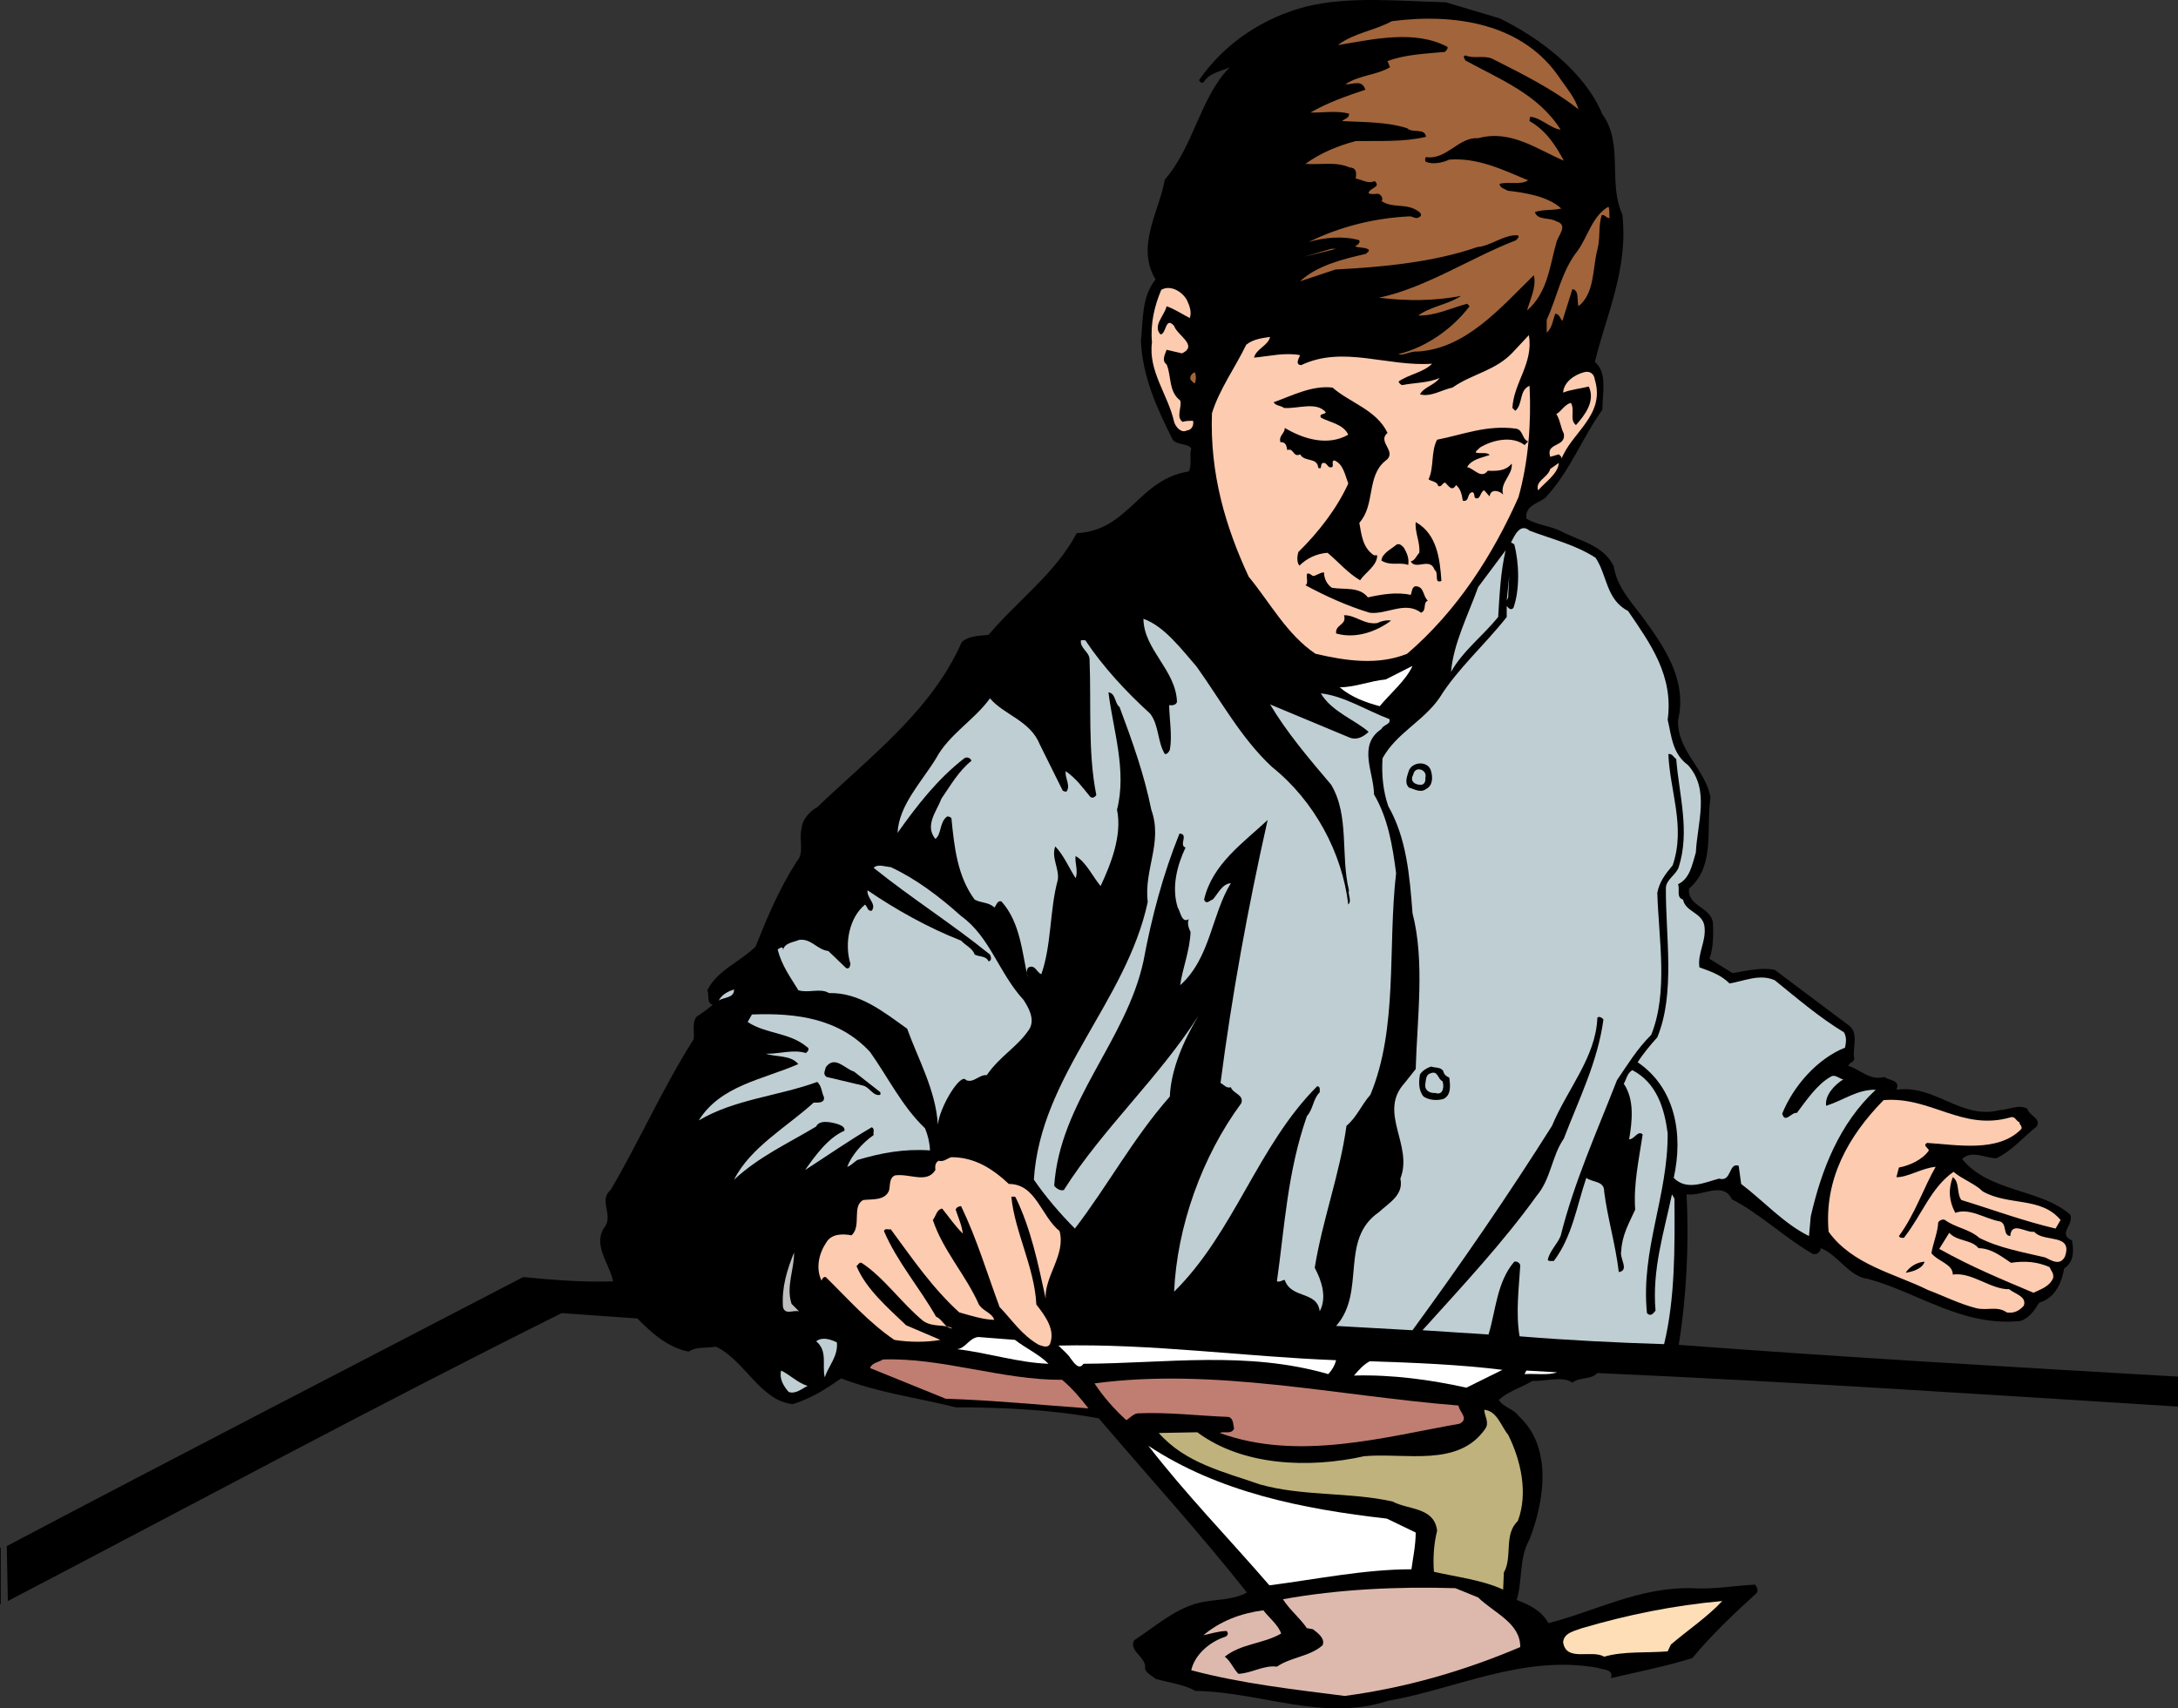 <svg xmlns="http://www.w3.org/2000/svg" width="610.301" height="478.819"><rect width="100%" height="100%" fill="#333333" stroke="none"/><path d="M420.2 5.137c11.1 5.403 23.902 15 28.8 26.903 6 8.199 1.5 19.097 5.602 28.097 1.699 15.203-4.403 27.801-7.704 41.301 3.602 3 2.102 8.902 2.102 13.402-5.8 8.098-9 17.2-16 24.7-2.3 1.699-5.7 2.199-5.3 5.8 3 1.899 6.698 2 9.8 3.598 5.102 2.7 11.8 3.8 14.7 9.8.8 5.4 4.5 9.602 7.902 14 6.199 8.5 12.796 17.802 10.097 29.2-.199 8.602 7.801 13.8 9.102 21.602-1.301 8.8 1.398 19.199-6 25.5-.602 5.097 6.3 5.097 6.699 9.8.102 3.399.102 6.899-1 9.899l6.5 4c3.8-.602 8-1.7 11.8-.899l20.4 15.297c3.5 2.102 1.198 6.801 1.902 9.602-.301 1.199-1.301.898-1.704 2 3.403 1 6.102 4.3 10.102 3.101 1.398 1.098 4.602.797 3.398 3.598 11.102-1.5 18 8.5 29 5.7 2.602-.098 5.102-1.7 7.704-.4.296 1.9 4 2.7 2.597 5-3.898 3.102-6.898 6.802-11.3 8.9-3.098 0-6.797-2.4-9.598.202 7.597 9.399 22 8.297 30.3 15.598 1.2 2.8-3.703 5.5.5 7.2.5 3 .598 6-2.203 7.902-.699 4.097-2.597 8.3-7 9.597-1.296 2.102-2.796 4.301-5.199 5.102-16.3 1.699-28.5-7.899-42.8-11.801-5.297-.598-8.399-6.8-13.2-8.598-.097 1.2-1.398 2.2-2.597 1.399-7.704-4.5-14.5-11.102-22.301-15.102-2.5-5.199-8.403-.699-12.7-1.398.7 13.8 0 28.699-2.203 42.199 46.602 3.5 92.903 6.2 139.903 8.902v8.399c-54.2-3.399-108.5-7-162.7-9.399-1.902 2-4.902 1-7 2.7-2.8-2-7.5-.301-11.203-.5-3.097 1.898-6.597 2.8-9.398 5.3 1.102 2.098 4 2.399 5.5 4.5 9.7 8.797 7.2 24 3.102 34.598-3 5.3-1.903 11.3-3.602 17 3.398 1.3 6.898 2.902 8.898 6.5 13.301-3.398 25.301-10.098 40.102-9.8 6.2.402 11.8-.7 17.8-1 .5.702 1 1.6.4 2.402-6.302 5.699-12.598 11.699-18 18.199-7.4 2.3-15.4 3.898-22.802 5.601.903-2.601-2.398-2.3-3.796-2.902-20.903-3.7-39.403 5.902-58.801 9.3-18.102 5.9-35.801-2.6-53.801-2.8-3.398-1.898-7.5-2.3-11.2-3.398-1.1-1-3.3-1.801-2.902-3.602-.296-2.7-4.597-4.398-3.097-7.2 6.3-4.1 12.097-9.5 19.597-10.8 4.102-.7 8.5-.598 12-2.598-13.199-16.703-27.699-32.601-41.5-48.8-12.796-2.403-26.898-3.102-40.097-3.102-10.301-2.598-21.403-4-32.102-8.098-3.898 2.7-8.097 5.5-13.5 7.2-9.097-.801-13.5-12.301-21.597-16.102-2.5.5-5.5-.098-7.602 1.402-5.7-1.101-10.2-5-14.398-9.3l-21.204-1.5C106 393.637 53.5 421.938 2.2 448.739l-.3-15.399c48.3-25.5 96.101-50.101 144.703-75.402 8.398.8 16.796 1.5 25.199 1.2-1-5-6.102-10.5-2.102-15.598 1.903-3.301-1.898-7.301 1.403-10 8-13.602 14.699-28.801 23.296-42.301.204-2.102-.5-4.5.704-6.2 1.597-1.101 3.097-2.101 4.597-3.402-1.8-.597-.898-2.699-1.5-4.097 2.801-5.602 9.102-7.903 13.5-12.2 3.403-8.5 6.602-16.101 11.5-23.8 2.301-2.403.602-6.301 1.403-9.301.199-2.5 2.199-4.801 4.398-6 14.8-14.2 32.102-27.102 40.5-46.301 2.102-1.8 4.8-1.7 7.5-2 8.102-9.598 18.898-17.398 24.7-28.5 14.6-.7 17.3-15.098 31.402-17.3 1-1.9.097-4.4.699-6.5-1.2-1.5-3.903-.798-5.2-2.4-4.3-8.6-8.402-17.398-8.902-27.6.602-6 .2-12.5 4.102-17.298-5.602-9.3 1-19 2.597-28 8.204-9.5 9.903-23.101 18.204-31.5-2.5 1.2-5.704 1.5-7.403 4.297-.597.203-1.097-.199-1.199-.699 7.398-10.7 18.398-17.598 30-20.598 12.3-3 26.102-1.5 39.102-1.203l15.097 4.5"/><path fill="#a2643a" d="M437.3 22.239c1.9 2.699 4.098 5.3 5 8.398-7.198-5.699-15.902-10-24.198-14.199-2.5-1-5 .102-7.5-.898-.903.3-.102.898 0 1.398 9.5 5.2 20.5 9.5 26.699 19.402-2.7-.3-5.5-3.3-8.403-3.601-.398.3-.199.8-.296 1.199 4.597 2.602 7.296 6.8 9.597 11.102-7.5-3.2-14.898-8.801-24-6.301-5.5-.399-8.699 6.101-14.597 5.3-.403.301-.204.801-.204 1.2 1.801 1 4.801.398 6.704-.5 8.097-.602 15.097 2.898 22.097 5.8-2 1.399-5.699.301-8 1 .102 1.2 1.403 1.301 2.2 1.899 5 .602 11.203 1.5 15.101 5-2.398.602-5.102.2-7.398 1 .699 2.402 4.097 1.402 6 2.602 3.597 1 .296 4.199 0 6-1.903 6.699-2.403 13.898-8.204 19 .801-3 2.704-6.602 1.903-9.903-9.5 9.301-19.102 20.602-32.602 21.403-1.898-.2-4.199 1.3-5.3.699 7.703-1.899 15-7 19.902-13.399l-.7-.703c-4.5 1.203-8.902 3.403-13.703 3.301 3.301-2.5 8.704-3.2 12-5.5-7.296 1.402-15 1.5-23 .5 13-2.7 25.704-11.2 38.403-16.098.398-.402 1.097-1 .5-1.402-4-.2-7.5 3-11.301 3.3-12.398 4.302-26.602 5.602-39.8 6.302l-9.9 3.3c4.7-4.402 11.9-6.203 18.5-7.703.2-.398 1-.597.7-1.199-1.102-.7-2.602-.398-3.8-.898.698-.403 1.5-.903 1.198-1.7-4.398-1.3-9.898-.8-14.199.5 8.5-4.203 18.102-6.703 28.301-7.203.898 0 1.8.903 2.7.203 1.198-.601-.098-1.601-.7-1.902-3.2-2-6.8-.5-9.898-2.598.699-.5-.204-2.3-1.403-2-.699 0-1.597.2-2.199-.203.102-1.5 3.7-1.597 1.7-3.398-1.9.898-3.5-.399-5.302-.7.204-1.5.301-3-1.699-3.101-3.8-1.7-8-.7-12.398-1 4.097-3 9.097-5.098 14.097-6.398 6.704-.102 13.602.3 19.704-1.2-.403-2.601-3.801-.902-5.301-2.402-5.602-1.8-12.301-1.7-18.2-2 .598-.7 2.098-.8 1.899-2.098-3.602-.902-7.2-.203-10.8-.3 5.1-2.903 9.8-4.5 15.402-6.403-1-3-3.5-1.398-5.602-1.5 3.8-2.597 8.602-2.5 12.5-4.797l-.7-1.703c4.9-1.898 10.9-2.097 16.098-2.597.301-.403.903-.801.704-1.403-9.204-4.898-20.903-2.097-30.704-.5C379.301 9.24 385.301 8.54 390 5.938c17.8-2.3 37 .602 47.3 16.3m13.4 35.7c.402.902.198 2.102.3 3.2-.898 0-1.5-1.2-2.2-.798-1 3.297-.3 6.297-1.198 9.598-1.403 5.5-.704 12.2-5.301 15.902-.5-1.601.3-4.5-1.7-4.8l-2.8 8.898c-.602-.5-.801-2-2-2-.7 1.8-.801 3.902-2.403 5.3v-3.6c3-6.5 4.102-13.598 8.704-19.4 2.898-4.1 4.097-9.698 8.597-12.3"/><path fill="#a2643a" d="m365.5 71.938 7.5-2.2h1.398zm0 0"/><path fill="#fccbb0" d="M332.602 84.137c.699 1.5 1.398 3.301.796 5-2.199-1.097-4.199-2.5-6.5-3.297-.597 2.598-4 5.5-1.699 7.899 1.7-.2 1.301-5.2 3.801-2.399.8 2.598 6.898 5.5 2.2 7.7l-4.302-1c-.398 1.199-1.5 3 0 4.097 1.403 3.301.5 7.602 3.801 10.102.602 1.8-1.3 4.699.7 6 .902-.301 2-.301 2.902-.301.3 1.102-.301 2.602-1.7 2.7-1.601.902-3.203-1-3.601-2.4-1.7-7.6-7.3-14.198-6.2-22.3-.5-5.2.7-10.2 2.598-14.7 2.602-1.5 5.903.5 7.204 2.9M423.8 114.34l.802.797c2.199-1.797 1-5.797 4-7 .5 10.403-.301 21.203-3.102 31.203-7.102 16-17 31.7-31.2 43.899-8.198 3.3-17.1 2-25.698 0-8-5.399-12.704-14.301-18.704-21.602-6.5-14-10.898-28.797-10.296-45.797 2-6.601 6.5-12.8 9.597-19.203 1.903-1.597 4.602-1.898 6.7-2.199-.598 2.5-3.899 3.3-4.5 5.8 4.3-.398 8.601-1.5 12.902-.698 0 .3-1.7 2.699.3 2.8 11.797-5.601 24.098.5 36.7-.402-2.5 2.5-6.602 3-9.403 5 .102.402.602.902 1 1 3.5-.7 7.403-.598 10.5-2-1.5 2.102-4.398 2.5-5.5 4.602 3.102.8 6.102-1.301 9.102-1.903 5.5-3.898 12.2-4.699 17.102-10.097l4.296-4.602c1.403 7.8-4.296 13.402-4.597 20.402"/><path fill="#a2643a" d="M334.8 104.34c.4.899.4 2.2 0 3.098-.5-.098-.8-.7-1.198-1-.301-1 .398-1.8 1.199-2.098"/><path fill="#fccbb0" d="M446.898 106.438c3 10-6.597 14.8-9.398 22.3.3-.6-.3-1-.7-1.398l-2.402.7c-1.398-4.102 4.5-2.602 3.801-6.5-.898-1.7-1-3.801-2.097-5.5 1.296-.602 2.398-2.801 4.097-3.102 1.2 2.102-.5 4.7 1.403 6.2 2.5-2.798 5.5-6.7 3.597-10.798-2.398.598-4.898.797-7.199 1.7.2-3 3.2-5 5.8-5.7 1.802-.5 2.9.5 3.098 2.098"/><path d="M373.398 108.637c4.903 4.301 12.301 6.203 15.403 12.703-3.102 2.598 3.097 5.297-.7 7.899-5.203 4.3-2.703 12.3-7.203 17.3.602 3.098.801 6.899 4.102 9.098h.898c.102 2.801-3.296 4.801-4.796 7-3.5-2.097-5.801-4.898-9.102-7.699-3.102.2-5.898 1.602-7.898 3.602-.801-1-.602-2.7-.301-3.801 5.699-5.602 10.8-12.2 14-19.2-.903-2.402-1.403-5.5-3.903-6.5-1.199.2.5 2.301-1.398 1.899-.602-.398-.898-1.3-1.7-1.2-1.1.2-.1 2-1.402 1.4-.296-3.098-3.796-1.5-5.097-3.798-2 1-1.7-1.902-3.602-1.203-.199-1.199-.398-2.297-1.898-2.199-.602-1.8 1.3-2.5 1.199-4 5.2 3.102 12 5.2 17.8 1.902-1.402-3-5.1-3.402-7.698-4.8-.5-1.301 1.097-.7 1.398-1.5-2.7-3.102-7.8-.903-11.7-1.2-.902-.703-2.402-.601-2.902-1.601 5.102-1.801 10.704-4.801 16.5-4.102m54.802 15.102-1 1c-3.5-2.7-9.098-1.399-12.5.699-.4.5-1.098.8-1.2 1.402 1.3.399 3.3-.203 3.898.7-2.296.8-5.097 1.199-6.296 3.398 1.898.3 3.898 3.5 5.796 1 2.5.102 5 .102 6.704-2 .398 3.102-3.403 5.3-2.403 8.7-.8-1-3.5-1.9-3.8.5l-1.5-1.7c-1.2.3-1 2.902-2.598 2.102-.301-.5 0-1.301-.7-1.602-1.703.3-.703 2.8-2.703 2.402-.296-1.601-.5-3.203-1.898-4.402-1.2 2.102-2.2 0-3.102-.7-.898.302-.898 1.302-1.898 1-.2-1.3-2-1.3-2.7-1.898 1.598-3.402.598-7.8 2.4-11.101 7.198-1.399 13.8-4.2 22.1-3.102 2.098.403 1.598 2.903 3.4 3.602"/><path fill="#fccbb0" d="M431 137.438c-.898-2.7 2.7-3.5 3.398-6l2.403-1.7c-.2 3-3.602 5.2-5.801 7.7"/><path d="M403.898 162.84c-2.199.797-.597-2.3-1.898-3.101-1.3-3.7-5.3.199-6.7-2.399 1.2-.203 1.598-1.601 2.4-2.402.3-2.898-1.302-5.8-1-8.598 6 3.297 6.8 10.5 7.198 16.5"/><path fill="#bfced3" d="M447.102 156.34c3.296 4.899 2.898 11.7 9.097 14.899 6.2 9.101 12.801 18.101 11.102 30.5 1.097 4.601 1.3 9.5 5.699 12.699 6.2 6.902 2.602 16.2 2.2 24.5-1 3.2-1.598 7.3-5 8.902.6 1.399-.598 3.7 1.402 4.297.699 3.5 5.398 3.602 6 7.403.597 4.3-2 7.597-1.403 11.597 2.7 1 6 2 8.403 4.5 4-.597 8.398-2.797 12.699-.898 6.3 5.101 12.597 10.5 19.398 14.601.801 1.399.602 2.797.301 4.297-7.8 3.102-14.5 10.801-17.602 18.5.801 2.903 2.602-.5 4.102-.199 2.7-3.598 5.7-8 9.398-10.098 1.301-.902 2.403.5 3.602.7-2.398 1.5-5.2 4.398-4.8 7.398 5-1.598 8.698-4.598 13.902-4.5-10.204 9.5-15.204 22.402-18.204 35.5l-.5 5.5c-7.097-3.5-12.796-9.898-19-14.598l-.699-5.101c-2.898-1-1.898 4.699-5.5 3.601-4.097 1.098-9.097 3.5-12.699-.203 2.7-12.097.5-25.199-10.102-32.398 1.5-2.399 3.704-5 5.5-7 5.102-12.399 2.301-28.301 2.403-42 .199-2.301 2.898-3.602 3.597-5.7 3.204-10.101.102-20.199-.699-30.3-.898-.602-1-1.5-2.199-1.399.398 10.399 4.898 20.399 1.2 31.2-2.098 2.5-3.7 4.597-4.302 7.699.403 13.199 3.102 27.8-1.699 39.8-4.097 4.098-6.5 8.2-9.597 12.7-5.602 14.398-12 28.5-15.801 43.699-1 2.402-3.102 4.2-3.602 6.7.403.5 1.102.202 1.7.3 5.203-6.898 6.402-15.398 9.101-23.3 1.7 1.3 5.102.8 5 3.8.898 7.2 3.3 15.402 4.102 22.602 3.097-.5.097-3.801.699-6 .199-4.301 2.199-7.801 3.898-11.5-.5-7.102 1-13.801 2.102-21.102-1.403-1.2-2.301 1.402-3.801 1.402.898-5.203 1.5-11.203-1.5-15.601.8-1.301.898-2.899 2.398-3.801 6.903 3.602 9 10.8 9.903 17.7.097 17.702-7.602 32.702-5.801 50.402 1 1.097 1.8.097 2.398-.7-1-11.601 2.403-22.101 4.602-32.601l.7 1.199c.1 13.7.198 28-2.9 40.8-13.1-.398-27.198-1.1-40.5-2.198-1.1-6.5-.198-13.403.2-19.903-.2-.699-.898-1.199-1.7-1-4.902 5.801-5.1 13.5-7.198 20.403l-18.5-1.2c11-12.203 22.597-24.601 32-37.703 4-4.699 4.199-11.097 7.597-16 4.2-11 9.5-21.5 11.102-33.398-.403-.5-1.2-1-1.7-.5-.402 11.101-8.5 20.101-12.703 30.3-12.296 19.5-25.296 38.399-39.097 57.301l-21.403-1.203c8.5-9.597.801-24.199 12-31.898 2.801-2.602 7-4.801 6-9.399 3.704-9.402-6.398-18.5 1.204-26.8l3.097-3.903c.403-14.297 2.602-30.199-.898-43.699-.801-10.598-1.7-21.098-6.801-30-1.398-4.098-1.898-8.598-1.602-13.398 3.903-7.102 11.5-10.403 16-17 5.102-8.2 12.5-14.602 18.801-22.602v-3.098c.5.598 1.2 1.399 1.903.5 1.796-5.203 1.597-12.5.199-17.8l-.903-.5c.903-1.7 2.5-5.602 5.204-3.301 6.296 2.398 12.796 3.898 18.5 7.601"/><path d="M394.602 158.34c-2.602-.902-4.704.399-7.5-1.203.097-2 2.699-3.199 4.097-4.398.801-.602 1.602.101 2.2.8.8 1.399 1.5 2.899 1.203 4.801"/><path fill="#bfced3" d="M419.8 172.938c-4.1 5.102-10.1 9.7-13.198 15.402.597-7.8 4.796-16 7.597-23.8l7.7-10.301c-1.399 5.898-1.7 12.398-2.098 18.699"/><path d="M371 160.438c0 1.8.898 3.402 2.2 4.3 3.5.602 7.698-.398 10.1 2.7 3.598-.8 8-1.598 12-.7.4-.898.302-2.6 1.7-2.398 2.102.297 1.7 2.797 3.102 4-1.5.598-.204 2.7-1.903 3.399-4.398-3.399-9.699.601-14.398 0-6.301-1.899-12.403-4.7-18-7.7 1.398-.601-1.102-5 2.097-2.601.903 0 1.903-1 3.102-1"/><path fill="#bfced3" d="m422.2 168.34.698-6.902-.296 6zm0 0"/><path d="M385.898 174.637c1.204-.597 2.704-.898 3.903-.699-4.102 3.102-10 5.2-15.403 3.602-.296-2.602 3.102-2.301 2.204-5.102 3.199-.098 5.597 2.7 9.296 2.2"/><path fill="#bfced3" d="M335.3 186.84c6.802 9.5 12.5 20.098 21.098 28.098 11.903 9.5 19.704 24.102 21.403 38.602 1.097-1.2-.2-2.801.199-4-2.398-9.602.2-20.903-5-29.602-6.2-7.3-12.398-14.598-17.102-22.5l22.301 9.3c2.102.802 3.903-.3 5.301-1.6-3.5-3.2-10.3-5.598-13.398-10.798 6.5.7 12.796 4.797 19.199 7.2.597 1.5-1.801 1.597-2.2 2.8-6.8 4.5-2.101 12.2-2.101 18.297 3.898 6.602 5.2 14.301 6.2 22.102-2.4 21 .6 43.3-7.2 62.101-2.5 2.797-3.8 6.297-6.7 8.7-1.902 13.699-6.698 26.199-8.902 39.8 1.903 3.5 3.5 8.297 1.403 12.2-.7-5.801-8-3.403-9.801-8.801-.7 0-1.3.699-2.2.398 2.2-15.398 2.9-30.5 8.4-46.297 1.8-2 1.698-4.8 3.6-6.703 0-.699.2-1.597-.698-1.699-16.704 16.7-23.204 40.902-40.102 57.602.8-18.2 7.8-37.903 18.8-52.801.9-2.399-2.3-2.7-2.902-4.5-1.296.398-2-.801-2.898-1.2 3.2-24.601 7.602-48.8 13.2-73.699-6.7 6.297-15.5 12.297-17.802 22.297.602 1.602 1.704.102 2.403 0 1.5-1.597 2.597-4.398 5.097-4.597-5.398 8.699-5.699 21-14.199 28.597.602-4.597 2.7-9.597 2.903-14.898-.5-1.102-1-2.399-.5-3.602-2 1.203-2.301-2.097-3.102-3.297-1.8-5.8-.102-11.902 2.2-16.8-2-.602 1-3.801-1.7-3.903-4.602 11.403-7.8 23.403-10.102 35.801-4.898 22.402-23.398 39.3-25 62.902.704.899 1.801 1.5 2.704 1.2 10.796-17.102 26.597-31.403 37.699-48.801-4.102 6.8-7.7 15-8 22.601-10.301 11.7-17.403 25-26.602 37-4.097-4.101-8.199-8.902-11.5-13.703 1.801-29.097 25.903-49.797 31.903-77.797-1.102-9.203 4.296-16.703 1-25.902-2-10-5.403-19.398-8.903-28.8-1.398-1-1-3.798-3.097-4.098 1.296 10.597 5.199 21.898 2.398 32.898 1.5 7.3-1.8 15.402-4.602 21.402-2.199-2.601-4.097-6.8-7-8.402-.296 1.902.801 4.102 0 6.2-1.796-2.798-3.296-6.4-5.699-8.9-1.199 3.102 1.2 6.302.7 9.4-2.297 8.402-1.7 18.1-4.598 26.402-1.301-.403-1.7-2.801-3.602-1.903-.699.602-.5 2-.199 2.801-1.602-6.7-2-15.3-7.398-21.3-1.301-.298-1.403 1.3-2 1.702-1.5-1.5-3.704-1.203-5.5-2.203-4.801-6.5-5.704-14.597-6.5-22.797-.301-.402-.704-.5-1.204-.5-2.199 1.598-1.5 4.899-3.296 6.297-3.102-3.797.398-7.797 1.699-11.297 2.5-3.601 4.699-7.601 8.398-10.601-.199-.801-1.3-1.2-2-.7-7.5 5.801-13.3 13.301-18.699 20.899.398-7.8 6.7-14.2 10.8-20.898 3.598-6.7 10.7-10.7 15.098-16.801 4 4.699 11.301 6.199 14 13l6.403 12.898c.398.102.898.5 1.199 0 .898-1.699-.602-3.5-.398-5.5 3 2.102 4.597 4.403 6.898 7.203.602.5 1.3.098 1.7-.5-2.4-11.902-1.4-25.203-1.9-38.101-.1-2.102-2.8-3.102-2.402-5.301h1.204c5 7.5 11.296 14.3 18.199 20.602 2.5 3.3 2 7.898 4.097 11.3.704.098 1.204-.703 1.403-1.203.699-3.797-.102-8.297-.2-12.5.598.102 1.899.102 2.2-.898-.301-9-9.301-14.602-9.403-23.301 5.903 2.102 10.704 8.602 14.903 13.402"/><path fill="#fff" d="M386.602 197.938c-4-1.098-7.903-2.5-11.204-5.3 4.301 0 8.5-1.798 12.903-2.2l7.5-3.8c-1.801 4-6 7.5-9.2 11.3"/><path d="M401 216.137c.5 1.703.5 4.102-1.398 5-1.5 1.203-3.403 0-4.801-.398-1.403-1.399-.403-3.399 0-4.801 1.097-2.598 5.5-2.7 6.199.2"/><path fill="#bfced3" d="M399.398 218.04c.102.898-.199 1.699-1 1.898-1.699.2-3.5-.898-2.398-2.8.5-2.7 4.102-1.4 3.398.902"/><path d="m333.8 235.34-1.6 1.7 1.6-1.7"/><path fill="#bfced3" d="M249.602 243.04c7.097 3.3 13.699 8.3 19.699 13.699 8.097 5.8 10.597 16 17.5 23.5 1.5 2.3 3.199 5.398 1.699 8.101-3.3 5.098-8.2 7.5-12 13-2.2-.203-3.602 2.297-5.8 1.399-1.4-2.301-7.4 7.398-7.9 12.5-.6-9.7-5.5-18.301-8.6-26.899-6.7-4.8-13.4-10.203-21.9-10-2.402-1.5-5.8.098-8.6-.8-2.098-3.5-4.7-6.903-5.802-11.5.102.199 1.602-1.403 1.5.3.403-2.101 2.903-2.203 4.5-2.902 3.403-.5 5.102 2.8 8.204 3.102l5 4.8c1 .399 1.097-.703 1.199-1.203-1.801-5.898-.2-13.097 4.097-16.597.704.597.704 2 1.903 1.699 1.398-2-1.5-3.5-1.2-5.7 7.899 5.399 17 10.5 26.2 14.098 1.199 1.301 3.3 2.203 3.8 3.903 1.297.699 3.2.3 3.899 1.898 1-.098.7-1.398.398-1.898-10.597-8.602-21.898-15.7-32.597-24.301 1.199-1.2 3.199-.301 4.8-.2M205.7 277.34c0 2.5-2.9 2.098-4.302 3.098.903-1.7 2.602-2.598 4.301-3.098"/><path fill="#bfced3" d="M243.8 294.84c5.098 7.2 9 15.297 15.4 21.399.8 1.898 1.3 4 1.402 6.199-7.301-.5-13.704.7-20.403 2.7-.898.6-1.8 1.6-2.8 1.902 1.203-3.2 4.203-6.7 7.402-8.903-.2-.699.398-1.699-.5-2.199-6.2 3.602-12.5 8-18.7 12 2.797-4 6.5-9.098 11-11 .297-1.2-1.203-1.598-1.902-1.898-1.699-.5-5.097-1.301-6 .699-7.8 4.699-16 8.398-23 14.898 4.5-9 14.7-14.699 22.301-21.597 1.102 0 3.102.199 2.898-1.5-.699-1.403-.597-3.102-1.898-4.301-10.898 4-23.102 4.8-33.2 10.8 6.098-9.8 17.802-11.402 27.9-15.8-2.2-2.602-6.098-1.899-9.098-2.899 3.796.098 7.597-1.3 11.199-.203.597-.398 1.199-1.297.3-1.699-4.8-4.098-11.5-3.598-16.601-7l1.2-2.098c12.698-.5 24.5 1.2 33.1 10.5"/><path d="M246.7 306.137v.703c-2 .598-3.098-2.3-5-2.601l-10.098-2.399c-1.102-.8-.403-1.703-.204-2.703 2.5-3.5 5.403.5 7.903 1.203l7.398 5.797m157.699-6c.204 1 .801 1.5 1.704 1.903.296 2.097.597 5-1.704 6-1.898.5-4 .3-5.5-.7-1.398-1.601-1.398-4.101-1-6.203.704-1.097 1.903-1.797 3.102-2.199 1.2.402 2.602.102 3.398 1.2"/><path fill="#bfced3" d="M404.2 303.04c.5 1.3.3 4.097-2 3.3-1.598.098-3.098-.703-2.802-2.601.204-1.102.102-2.5 1.403-2.899 2.199-.902 2 1.598 3.398 2.2"/><path fill="#fccbb0" d="M563.5 313.137c1.2-.297 1.5 1.203 2.398 1.403-.199.597.903 1.097.5 1.898-6.5 6.7-18.097 4.402-26.398 3.902-1.3.7.3 1.399.5 2.098-1.7 2.5-5.2 4.2-8.398 4.8l-.704 2.7c3.102.102 7.204-2.598 11-2.898-3.296 5.699-5.796 13.3-10.296 19.398.296.602.898.5 1.398.5 5.102-6.5 7.5-14 13.898-18.5 2.602 2.2 6 3.3 8.204 5.5 7.296 4.102 16.296 1.402 21.796 8L576 344.34c-9-2.101-17.602-5.3-26.398-8-1.403-1.8-.403-5-2.403-6.402-1.3 3.3-1.097 6.7.7 10 4-1.5 8.402 1.7 12.5 2.402 2.101.7.703 3.899 2.902 4.098.3-4.3 4.5-.8 6.699-1.2 2.602 3.102 11 .302 8.602 7-1.403 2.602-3.704 1.102-5.5.2-6.301-1.5-12.801-2.598-18.5-5.5-2.801-2.5-6.602-2.8-9.602-5-.5-.3-1.5 0-1.898.7-.102 2.702-1.403 5.702-1.903 8.6 1.903 2.4 6 3 6 6 5.301-.8 10.602 4.2 15.801 4.102 1.5 1.297 5 2 4.102 4.598-1.102 1.3-2.704 2.3-4.801 1.902-2.602-1.902-5.602-.402-8.602-1.203-4.699-1.199-9-3.398-13.5-5.097-9.3-4.602-21.097-7-27.8-16.301-1.297-14.7 5.5-26.801 15.402-36.899 13.3-1.101 22 8.797 35.699 4.797M282.7 331.84c7.6 0 9 9 14.198 13.2 1.801 6.597-4.199 12.597-3.898 18.898-2.102-9.7-4.102-19.5-8.398-28.3-.204-.4-.704-.2-1.204-.2.903 9.7 6.5 19.8 7 30.2 2.5 3.202 5.403 7.1 3.801 11.1-.699 1.2-2.097.5-3.097.2-4.801-2.7-7.602-7.098-11-10.598-3.5-9.402-6.403-19.203-10.801-28.3-.602.097-1.301.3-1.5 1 .699 2.199 1.699 4.3 2 6.699-2.102-2-4-4.801-5.801-7-1.602.3-1.7 2.101-2.602 3.199 2.801 8.5 9.301 15.5 12.903 23.7 1.199 1.902 3.699 2.3 4.3 4.3-3.203-.098-6.601-1.2-9.8-2.098-7.602-6.902-13.301-15.3-19.2-23.3-.703.199-1.601-.403-1.902.5 3.602 8.5 10 15.898 14.602 24 1.898.8 2.398 3.199 4.597 3.3-2.097-1.3-5.5-.203-8.199-2.101-6-4.899-11.097-12.301-17.3-16.301-.7-.2-.899.602-1.399.902 2.602 6.399 8.898 11.797 13.898 16.598l9.602 4.102c-3.602.699-8.898.699-12.898 0-7.102-4.801-13.102-11.602-19.204-17.602-.796-.2-1.097.8-1.199 1-1.699-3.598-.699-7.7 1.403-10.8 1.398-2.298 4.398-2.4 7-1.9 2.898-2.5 0-8.198 3.296-9.898 2.602-.3 6 .2 7.204-2.601.398-1.5 0-3.602 1.699-4.301 4.097-.598 8.898 2.402 11.3-1.5-.101-1-.101-2 .899-2.598 1.5.399 2.398-.703 3.602-1 6.5 0 11.5 3.2 16.097 7.5"/><path fill="#fccbb0" d="M554.398 349.84c3.5 0 6.403 2.297 9.102 4.098 4-.598 7.3-.3 10.8 1.2.4 1 1.302 1.8 1 3.1-1 2.4-3.5 3.102-5.5 4.102-9.198-3.902-17.3-7.203-26.402-12.3l2.801-4.5c2.301 2.5 6.2 1.8 8.2 4.3"/><path fill="#bfbfbf" d="m221.8 365.438 2.098 2.102c-1.796-.403-3.898 1.097-4.5-1.2-.398-5.703 1.204-10.5 3.102-15.3.102 4.699-2.3 9.5-.7 14.398"/><path d="M539.3 353.637c-.698 2.102-3.6 2.801-5.3 3.102.898-1.5 3-3 5.3-3.102"/><path fill="#fff" d="M284.398 375.54c3.102 2.398 6.704 4 9.403 6.699-8.602-.301-17-3.102-25.7-4.102 2.399-.097 3.399-3.097 6-3.398l10.297.8"/><path fill="#bfced3" d="M234.5 376.239c.398 3.898-2.398 6.699-3.398 9.8-.801-3.402.898-7.402-2.403-10.101 1.7-1.3 3.903-.598 5.801.3"/><path fill="#fff" d="M374.398 381.239c-.398 1.5-1.097 2.699-2.199 3.898-22.898-6.597-45.398-3-68.597-2.898-1.301 2-2.801-.5-3.602-1.5-.8-1.301-2.398-2.5-3.398-3.602 26-.597 51.796 3.102 77.796 4.102"/><path fill="#bf7e71" d="M297.602 386.739c2.699 2.199 5.199 5.199 7.398 8-12.8-.899-26.8-2.301-40-2.7l-21.2-8.601c.5-1.5 2.4-1.598 3.598-2.398 16.403-.602 33.5 5.8 50.204 5.699"/><path fill="#fff" d="m421 383.938-10.102 5c-10-2.2-20.699-3.7-31.5-3.398 1.403-1.602 2.602-3 4.403-4 12.5.398 25 .898 37.199 2.398"/><path fill="#bfced3" d="M226.3 388.438c-1.5.7-3.3 2.402-5.3 1.7-1.5-1.7-2.7-3.798-2.102-6 2.602 1.3 4.704 3.5 7.403 4.3"/><path fill="#fff" d="M436.3 384.637c-2.5.903-6 .301-9.1.5l.5-1 8.6.5"/><path fill="#bf7e71" d="M408.7 393.938c.1 1.7 3.1 3.7.3 5.102-21 3.699-45.2 10.597-67.2 2.597 1.2-.597 3.2.5 4-1.199-.3-1.2-.1-2.898-1.6-3.3-8.2-.298-17-1.4-25.5-1-1.2.202-2.2 1.402-3.098 1.902-3.301-3-6.5-6.602-8.903-10.301 33.602-4.5 68 3.5 102 6.199"/><path fill="#bfb27c" d="M422.602 402.137c3.5 7 5.699 16.301 2.699 24.203-4 3.7-1.403 10.098-3.903 14.399l-.199 4.8c-5.8-2.699-12.898-3.5-19.398-5-.301-3.902 0-8 .898-11.5-.8-6.699-8.097-5.8-12.5-8.199C378 418.137 365 419.438 353 416.04c-10-3.5-20.8-5.903-28.3-14.403l10.8-.199c12.602 9.402 31.2 10.2 46.8 6.7 11.7-1 26.4 3.202 33.9-7.7 1.198-1.7-.2-3.5-.302-5.3 3.602.3 4.704 4.6 6.704 7"/><path fill="#fff" d="m388.602 425.637 8.097 3.903c0 3.597-.8 7.3-1.199 10.3-13.102 0-26.602 2.797-39.8 4.5-11.4-13.203-23.4-25.5-33.9-39.101 19.7 13 43.098 17.699 66.802 20.398"/><path d="M0 433.84h.2v15.797H0V433.84"/><path fill="#ddb9ad" d="M414.2 447.739c4.5 4.398 11.8 7.101 11.8 13.898-15.5 6.602-31.898 11.403-49.2 13.703-14-1.8-28.698-3.402-43-7.203 1-4.5 5.4-8.097 9.598-9.398.704-.399.903-1 .301-1.602-2 0-4.3.703-6.5 1.203 4.7-4 10.602-6.203 16.801-7 1.7 2.2 4.102 4 5 6.5-4.898 2.899-11.2 2.797-15.8 6.5 1.698 1.297 2.198 3.098 3.8 4.797 3.602-.097 7.102-2.5 10.8-2 3.9-2.699 9.2-2.797 12.802-6 .796-1.898-1.301-3.398-2.704-4.5l-1.699-.297c-1.898-2.8-4.898-5.203-6.699-8.101 15.398-2.801 32.2-3.602 48.3-3.102l6.4 2.602"/><path fill="#fddeb6" d="M482.602 448.739c-4.204 4.5-9.602 8.101-14.403 12.199l-.898 1.902c-6 .5-12.301-.101-17.801 1.5-3.5-2.101-10.7 1.598-11.5-4.101.3-2.7 3.3-3.102 5.3-3.899 12.598-3.703 25.7-6.402 39.302-7.601"/></svg>

